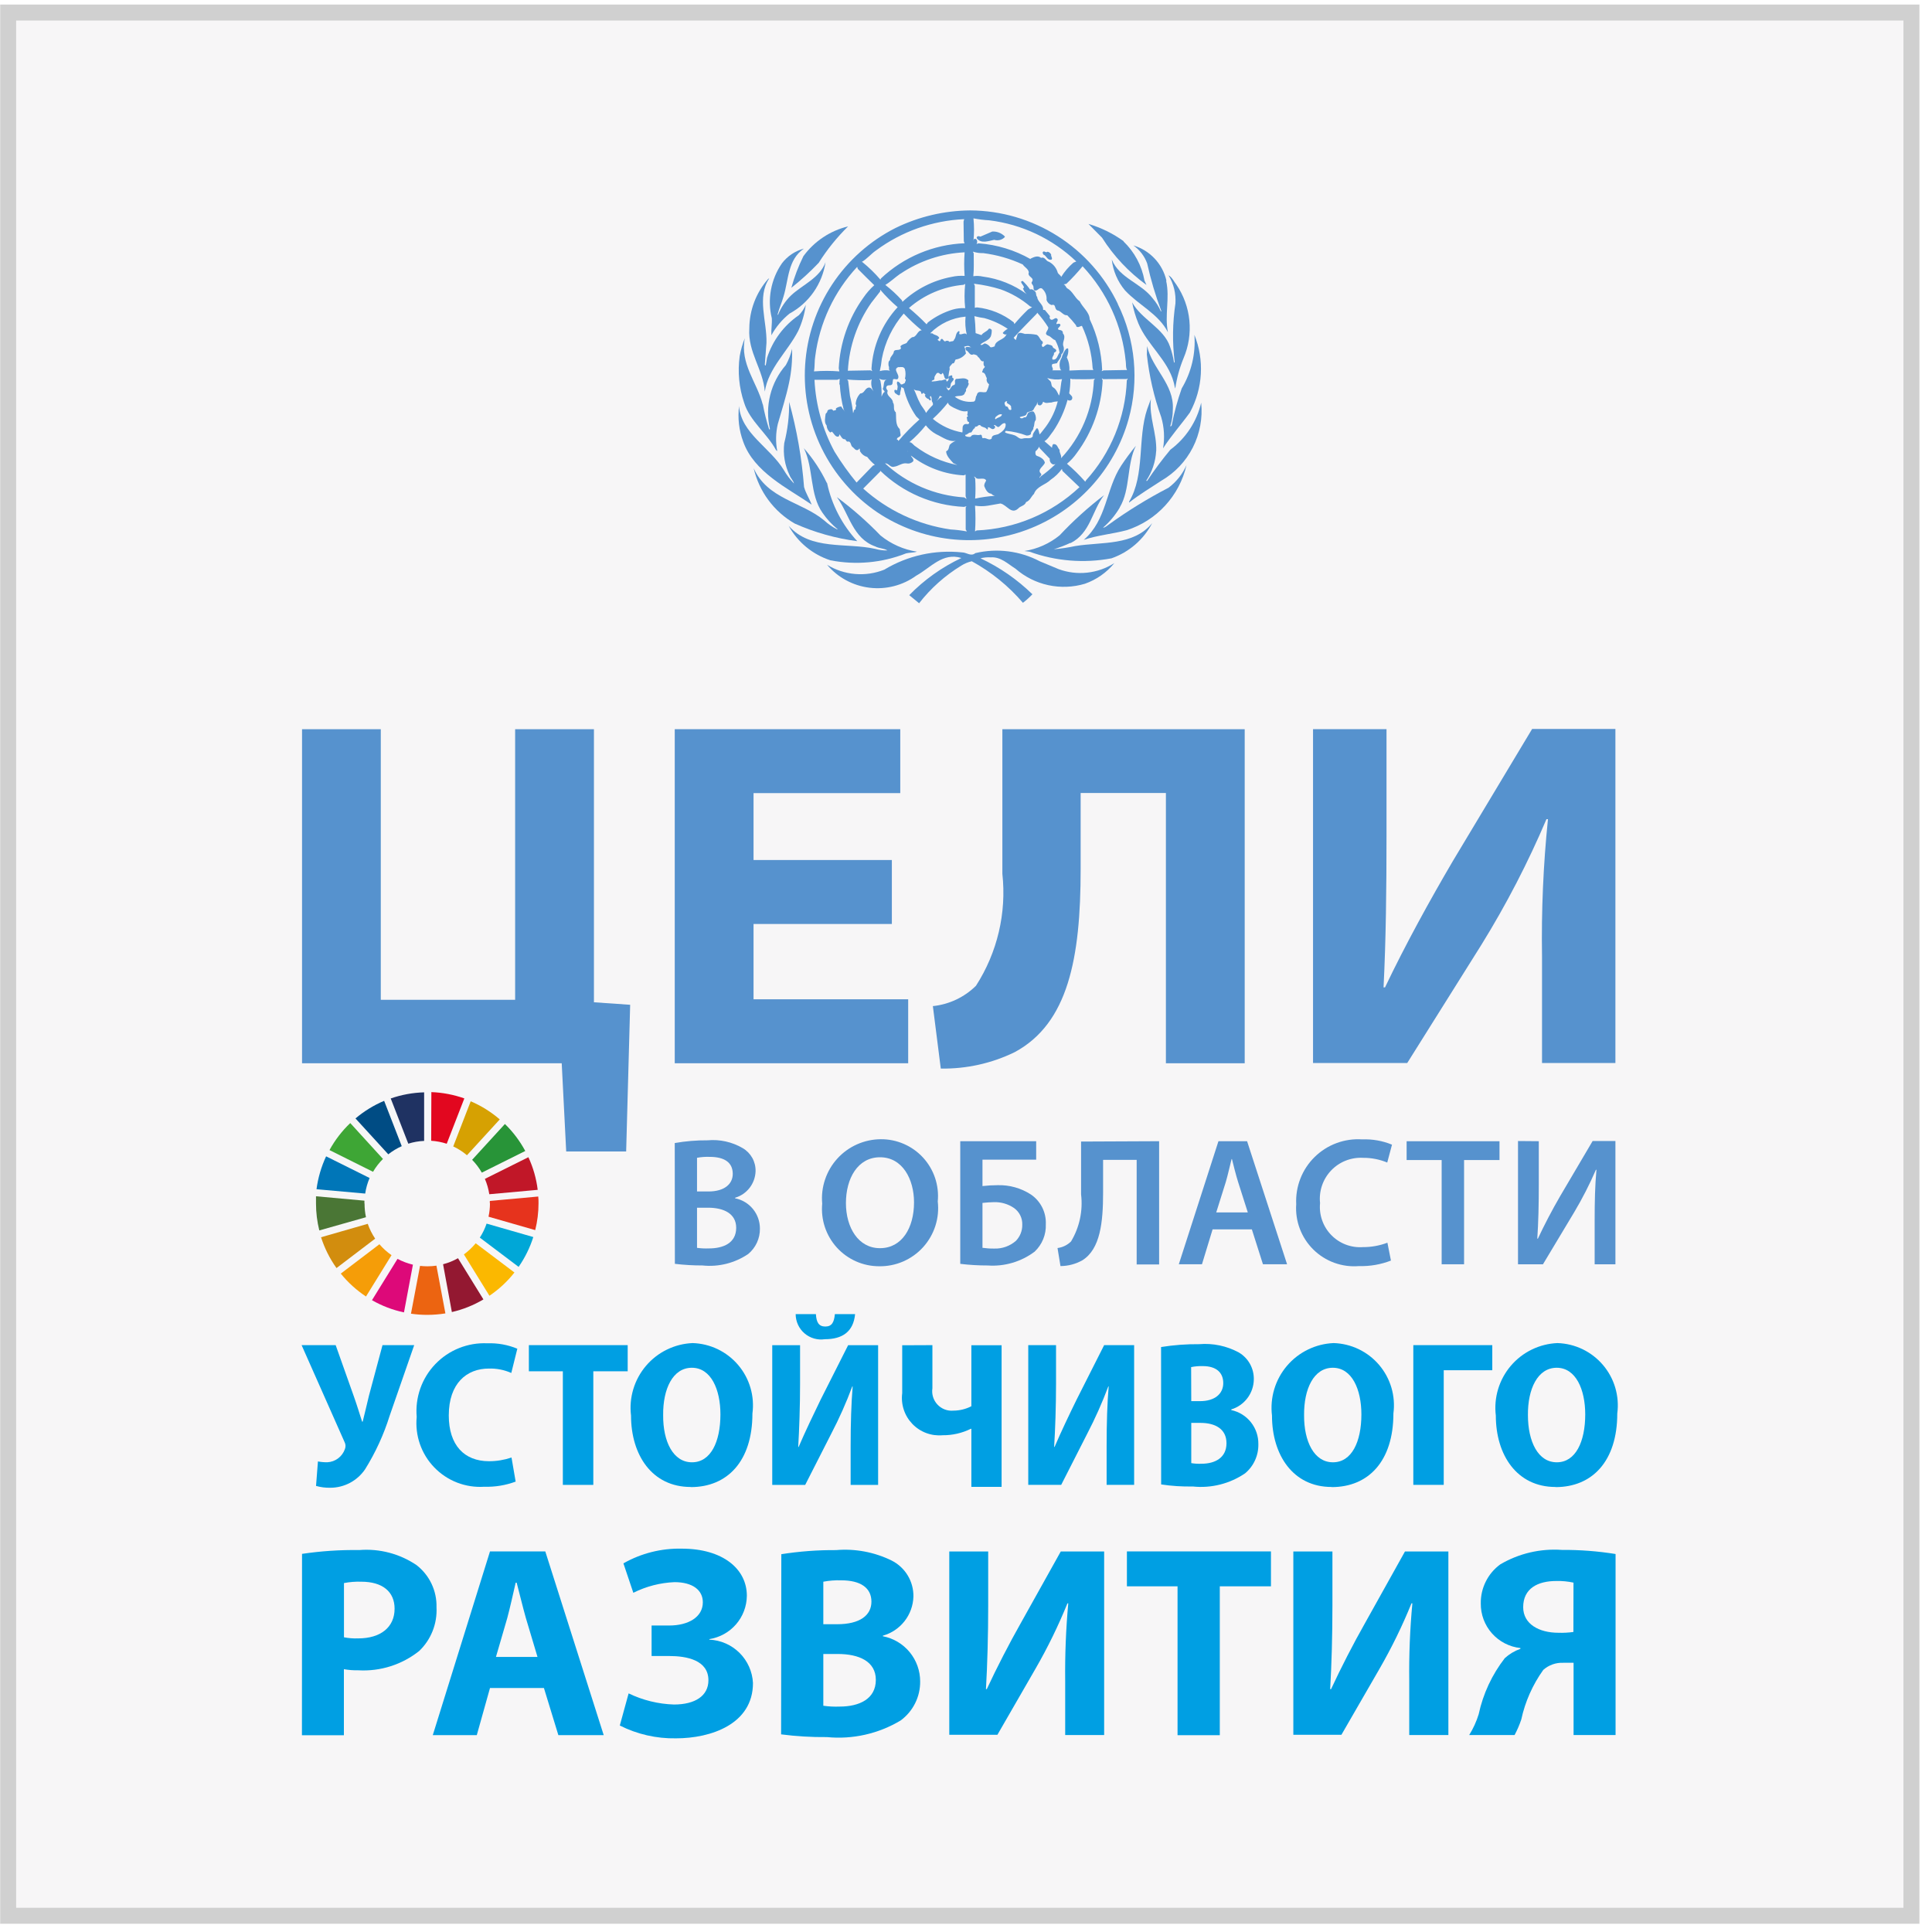 <svg width="121" height="121" viewBox="0 0 121 121" fill="none" xmlns="http://www.w3.org/2000/svg">
<path d="M0.511 119.983V0.785H119.712V119.983H0.511Z" fill="#F7F6F7" stroke="#D0D0D0"/>
<path d="M70.004 19.036C71.109 21.277 71.351 23.846 70.682 26.254C70.241 27.831 69.433 29.281 68.324 30.486C67.215 31.69 65.837 32.615 64.302 33.184C62.766 33.753 61.118 33.95 59.492 33.76C57.865 33.569 56.308 32.996 54.946 32.087C53.454 31.076 52.253 29.692 51.46 28.074C50.667 26.455 50.311 24.658 50.425 22.86C50.54 21.061 51.122 19.324 52.114 17.819C53.106 16.314 54.474 15.095 56.081 14.281C57.541 13.567 59.143 13.19 60.768 13.178C62.704 13.189 64.598 13.745 66.234 14.782C67.869 15.819 69.179 17.295 70.015 19.042L70.004 19.036ZM60.967 13.674C61.015 14.145 61.015 14.62 60.967 15.091C60.97 15.046 60.986 15.003 61.013 14.967C61.085 14.926 61.148 14.989 61.179 15.039C61.209 15.088 61.215 15.235 61.151 15.276C61.215 15.276 61.248 15.24 61.303 15.24C62.443 15.325 63.549 15.662 64.542 16.227V16.199C64.741 16.103 64.997 15.976 65.204 16.15C65.449 16.059 65.496 16.359 65.697 16.395C65.832 16.466 65.951 16.564 66.046 16.683C66.141 16.803 66.21 16.94 66.249 17.087C66.296 17.181 66.439 17.247 66.461 17.346C66.669 17.009 66.929 16.705 67.23 16.448L67.407 16.376C65.915 14.953 64.005 14.049 61.959 13.798C61.623 13.78 61.289 13.738 60.958 13.674H60.967ZM60.385 13.726C58.393 13.815 56.473 14.495 54.871 15.681C54.557 15.896 54.281 16.233 53.961 16.412H54.008C54.419 16.744 54.798 17.113 55.141 17.515L55.172 17.44C56.595 16.098 58.455 15.315 60.41 15.235L60.363 15.111L60.346 13.878L60.385 13.726ZM62.144 14.501L61.402 14.821C61.344 14.793 61.226 14.763 61.184 14.846C61.154 14.871 61.184 14.906 61.184 14.934C61.46 15.281 61.926 15.086 62.265 15.02C62.381 15.056 62.506 15.059 62.624 15.028C62.742 14.998 62.849 14.934 62.932 14.846V14.81C62.829 14.703 62.704 14.62 62.565 14.567C62.427 14.514 62.278 14.491 62.13 14.501H62.144ZM60.934 15.769L60.983 15.869C60.983 16.346 61.005 16.85 60.958 17.299C61.156 17.27 61.357 17.277 61.551 17.322C62.548 17.452 63.496 17.831 64.308 18.424C64.193 18.328 64.11 18.199 64.068 18.055C64.075 18.045 64.085 18.038 64.097 18.034C64.108 18.03 64.12 18.03 64.132 18.033C64.132 17.873 63.974 17.793 63.95 17.65C63.96 17.631 63.977 17.616 63.997 17.608C64.017 17.599 64.039 17.597 64.06 17.603C64.228 17.763 64.38 17.941 64.512 18.132C64.625 18.085 64.719 18.157 64.788 18.218C64.936 18.306 64.846 18.493 64.959 18.598C64.978 18.901 65.35 19.069 65.328 19.373C65.328 19.447 65.422 19.389 65.449 19.425L65.758 19.803C65.748 19.82 65.741 19.84 65.738 19.86C65.735 19.88 65.736 19.901 65.741 19.92C65.747 19.94 65.755 19.959 65.768 19.975C65.78 19.991 65.796 20.005 65.813 20.015C65.948 20.078 66.028 19.902 66.163 19.927C66.365 20.04 66.136 20.175 66.163 20.296C66.241 20.296 66.34 20.236 66.4 20.313C66.461 20.39 66.312 20.497 66.263 20.569C66.263 20.682 66.354 20.657 66.442 20.682C66.53 20.707 66.588 20.79 66.56 20.867C66.817 21.143 66.483 21.418 66.605 21.694C66.634 21.781 66.638 21.876 66.614 21.965C66.591 22.054 66.541 22.134 66.472 22.196C66.472 22.422 66.276 22.56 66.196 22.747L65.921 22.797C65.78 22.937 66.039 23.108 65.899 23.194H66.472L66.412 23.133C66.368 23.013 66.352 22.885 66.366 22.758C66.38 22.632 66.423 22.51 66.491 22.402C66.546 22.203 66.64 22.015 66.767 21.851C66.803 21.851 66.869 21.774 66.902 21.851C66.922 22.032 66.892 22.215 66.814 22.38C66.941 22.637 66.997 22.922 66.974 23.207C67.481 23.177 67.98 23.166 68.479 23.172L68.432 23.072C68.379 22.151 68.151 21.249 67.762 20.412C67.655 20.412 67.58 20.506 67.456 20.475C67.436 20.468 67.419 20.453 67.407 20.435C67.396 20.417 67.391 20.395 67.393 20.373C67.222 20.153 67.038 19.943 66.842 19.745C66.582 19.77 66.461 19.469 66.224 19.439C66.014 19.351 66.158 19.012 65.857 19.105C65.784 19.081 65.717 19.039 65.662 18.984C65.608 18.929 65.567 18.862 65.543 18.788C65.558 18.652 65.539 18.514 65.487 18.387C65.436 18.26 65.354 18.148 65.248 18.06C65.066 17.991 64.989 18.237 64.804 18.195C64.702 18.146 64.746 18.014 64.716 17.92C64.686 17.826 64.592 17.787 64.609 17.683C64.851 17.366 64.316 17.368 64.435 17.057C64.402 16.834 64.173 16.745 64.054 16.563C63.269 16.199 62.432 15.96 61.573 15.852C61.364 15.86 61.154 15.83 60.956 15.764L60.934 15.769ZM65.604 15.764C65.496 15.866 65.403 15.67 65.306 15.789C65.299 15.841 65.312 15.894 65.342 15.938C65.557 16.015 65.582 16.329 65.86 16.257C65.94 16.164 65.808 16.067 65.835 15.949C65.815 15.901 65.783 15.859 65.743 15.827C65.702 15.795 65.655 15.773 65.604 15.764ZM56.387 17.142C56.068 17.363 55.775 17.65 55.447 17.845C55.82 18.134 56.167 18.455 56.484 18.805L56.52 18.904C57.377 18.1 58.446 17.557 59.602 17.341C59.868 17.281 60.141 17.261 60.413 17.28C60.377 16.788 60.377 16.294 60.413 15.802C58.977 15.874 57.589 16.337 56.398 17.142H56.387ZM67.804 16.674C67.488 17.063 67.147 17.432 66.784 17.776L66.613 17.812C66.718 17.837 66.748 17.964 66.82 18.044C67.194 18.242 67.294 18.642 67.622 18.871C67.804 19.254 68.231 19.552 68.248 19.993C68.723 20.992 68.988 22.077 69.028 23.183L68.989 23.243C69.034 23.241 69.076 23.224 69.111 23.197L70.588 23.172C70.492 23.026 70.533 22.819 70.505 22.642C70.289 20.41 69.339 18.312 67.804 16.676V16.674ZM53.686 16.712C52.245 18.26 51.327 20.22 51.058 22.317C51.003 22.629 51.039 22.946 50.978 23.26C51.507 23.218 52.038 23.218 52.566 23.26L52.53 23.059C52.61 21.471 53.144 19.94 54.069 18.648C54.265 18.359 54.495 18.095 54.755 17.862C54.422 17.548 54.074 17.184 53.724 16.839L53.686 16.712ZM60.437 17.785L60.352 17.837C59.085 17.947 57.886 18.455 56.928 19.29C57.314 19.61 57.682 19.95 58.031 20.31C58.058 20.274 58.084 20.236 58.108 20.197C58.575 19.832 59.106 19.558 59.674 19.386C59.925 19.314 60.187 19.285 60.448 19.301C60.396 18.797 60.396 18.289 60.448 17.785H60.437ZM61 17.785L61.052 17.898V19.276L61.187 19.251C62.028 19.34 62.827 19.665 63.492 20.189L63.531 20.296C63.799 19.98 64.084 19.677 64.382 19.389L64.639 19.238L64.515 19.188C63.969 18.723 63.343 18.362 62.668 18.121C62.128 17.954 61.574 17.837 61.013 17.771L61 17.785ZM55.125 18.154V18.253L54.573 18.959C53.694 20.213 53.184 21.689 53.101 23.219L54.51 23.194L54.645 23.246C54.587 23.207 54.601 23.147 54.581 23.097C54.663 21.66 55.242 20.295 56.219 19.238C55.83 18.905 55.468 18.543 55.136 18.154H55.125ZM64.959 19.585L64.931 19.646C64.46 20.139 63.941 20.646 63.486 21.151C63.52 21.211 63.568 21.261 63.627 21.297C63.646 21.176 63.712 21.068 63.724 20.939C63.847 20.768 64.035 20.878 64.192 20.914C64.436 20.904 64.68 20.921 64.92 20.966C65.107 21.057 65.121 21.291 65.292 21.385C65.311 21.418 65.316 21.457 65.306 21.494C65.297 21.531 65.273 21.562 65.24 21.581C65.292 21.964 65.477 21.476 65.673 21.581C65.755 21.611 65.855 21.6 65.918 21.689C65.948 21.848 66.144 21.818 66.155 21.964C66.138 22.041 66.056 22.061 66.006 22.102C66.053 22.256 65.844 22.353 65.918 22.518C66.213 22.573 66.224 22.243 66.362 22.077C66.313 21.805 66.22 21.542 66.086 21.3C65.921 21.264 65.811 21.065 65.648 21.024C65.317 20.895 65.697 20.688 65.648 20.495C65.445 20.171 65.214 19.866 64.959 19.582V19.585ZM56.605 19.632C55.902 20.442 55.427 21.423 55.227 22.477C55.203 22.735 55.16 22.991 55.1 23.243C55.308 23.18 55.529 23.171 55.742 23.216C55.624 23.155 55.72 23.006 55.654 22.924C55.638 22.794 55.618 22.634 55.742 22.554C55.726 22.342 55.952 22.237 55.977 22.044C56.001 21.851 56.274 21.972 56.393 21.859C56.47 21.818 56.393 21.746 56.393 21.691C56.495 21.553 56.655 21.556 56.779 21.482C56.864 21.337 56.982 21.213 57.123 21.12C57.429 21.12 57.438 20.699 57.727 20.688C57.327 20.361 56.948 20.008 56.594 19.632H56.605ZM61.027 19.803C61.072 20.155 61.096 20.509 61.102 20.864L61.471 20.988C61.579 20.809 61.813 20.773 61.918 20.602C61.984 20.547 62.061 20.602 62.111 20.666C62.118 20.805 62.097 20.945 62.05 21.076C61.91 21.352 61.581 21.388 61.399 21.586C61.515 21.655 61.581 21.531 61.675 21.506C61.814 21.54 61.936 21.622 62.02 21.738C62.113 21.779 62.199 21.721 62.295 21.691C62.353 21.264 62.888 21.327 63.042 20.925L62.949 20.963C62.905 20.905 62.805 20.93 62.808 20.839C62.894 20.739 62.998 20.656 63.114 20.594C62.665 20.295 62.172 20.069 61.653 19.924C61.445 19.896 61.239 19.856 61.035 19.803H61.027ZM58.279 20.875H58.392C58.516 20.999 58.717 20.974 58.811 21.137C58.855 21.228 58.722 21.217 58.728 21.294C58.753 21.316 58.789 21.322 58.811 21.358C58.907 21.393 58.891 21.3 58.921 21.258C59.05 21.132 59.07 21.382 59.197 21.382C59.217 21.366 59.24 21.354 59.265 21.347C59.29 21.34 59.316 21.338 59.342 21.342C59.368 21.345 59.393 21.354 59.415 21.367C59.437 21.38 59.457 21.397 59.472 21.418C59.555 21.347 59.729 21.418 59.748 21.28C59.908 21.11 59.822 20.85 60.057 20.729C60.139 20.776 60.057 20.853 60.082 20.925C60.244 20.991 60.423 20.79 60.547 20.952C60.46 20.585 60.435 20.206 60.473 19.83C59.639 19.902 58.857 20.269 58.267 20.864L58.279 20.875ZM60.749 21.716C60.666 21.622 60.487 21.68 60.379 21.716C60.484 21.818 60.44 21.992 60.501 22.13C60.423 22.234 60.326 22.323 60.215 22.39C60.103 22.456 59.979 22.5 59.85 22.518C59.784 22.601 59.8 22.78 59.641 22.761C59.588 22.877 59.414 22.943 59.481 23.108C59.432 23.301 59.403 23.499 59.395 23.698C59.089 23.889 59.177 23.447 59.023 23.354L58.971 23.439C58.91 23.456 58.869 23.42 58.827 23.378C58.786 23.337 58.706 23.348 58.665 23.378C58.596 23.491 58.494 23.582 58.524 23.74C58.491 23.831 58.337 23.8 58.356 23.897C58.53 23.888 58.704 23.864 58.874 23.825C58.993 23.855 59.089 23.77 59.208 23.764C59.232 23.773 59.253 23.789 59.266 23.812C59.279 23.834 59.284 23.86 59.279 23.886H59.321C59.36 23.86 59.39 23.822 59.405 23.778C59.42 23.733 59.42 23.685 59.403 23.64C59.403 23.533 59.533 23.533 59.605 23.503C59.668 23.533 59.63 23.599 59.641 23.651C59.869 23.74 59.583 23.908 59.552 24.029C59.522 24.15 59.552 24.349 59.356 24.305C59.348 24.302 59.339 24.299 59.332 24.293C59.325 24.287 59.318 24.28 59.314 24.273C59.309 24.265 59.306 24.256 59.305 24.247C59.304 24.237 59.304 24.228 59.307 24.219H59.279C59.281 24.267 59.294 24.312 59.318 24.353C59.342 24.394 59.376 24.427 59.417 24.451C59.563 24.332 59.569 24.134 59.773 24.106C59.88 23.996 59.726 23.831 59.886 23.729C60.162 23.729 60.437 23.607 60.65 23.822C60.65 23.916 60.603 23.957 60.677 24.035C60.639 24.16 60.577 24.277 60.495 24.379C60.507 24.414 60.508 24.451 60.498 24.486C60.488 24.521 60.468 24.552 60.44 24.575C60.368 24.889 60.007 24.738 59.8 24.851C60.125 25.092 60.529 25.202 60.931 25.159C61.154 25.159 61.058 24.884 61.173 24.754C61.245 24.396 61.57 24.641 61.772 24.542C61.856 24.394 61.915 24.233 61.945 24.065C61.884 24.025 61.837 23.966 61.812 23.897C61.786 23.828 61.784 23.752 61.805 23.682C61.719 23.563 61.727 23.348 61.529 23.326C61.496 23.285 61.529 23.235 61.548 23.205C61.548 23.092 61.656 23.056 61.686 22.968C61.568 22.89 61.601 22.72 61.609 22.626C61.41 22.678 61.388 22.419 61.245 22.35C61.204 22.232 61.08 22.212 60.969 22.19C60.724 22.309 60.694 22.006 60.498 21.934C60.481 21.876 60.437 21.796 60.498 21.749C60.559 21.702 60.713 21.749 60.826 21.749L60.749 21.716ZM56.285 22.984C55.872 23.119 56.354 23.431 56.252 23.687C56.197 23.836 56.04 23.687 55.932 23.759L55.891 24.035C55.83 24.195 55.629 24.076 55.541 24.183C55.453 24.291 55.541 24.393 55.599 24.476C55.458 24.804 55.922 24.906 55.922 25.206C56.062 25.388 55.897 25.656 56.103 25.821C56.148 26.155 56.056 26.607 56.349 26.869L56.398 27.186C56.462 27.406 56.123 27.351 56.181 27.544C56.241 27.517 56.255 27.596 56.266 27.619C56.672 27.139 57.112 26.689 57.584 26.273L57.383 26.078C57.011 25.545 56.745 24.948 56.597 24.316L56.445 24.239C56.445 24.404 56.363 24.531 56.374 24.699L56.324 24.76C56.214 24.76 56.148 24.666 56.048 24.611C56.032 24.553 55.971 24.462 56.048 24.415C56.093 24.412 56.138 24.424 56.175 24.451C56.216 24.393 56.194 24.313 56.222 24.239C56.222 24.117 56.128 24.004 56.205 23.897C56.305 23.897 56.376 24.004 56.418 24.07C56.514 24.101 56.591 24.021 56.674 23.982C56.674 23.897 56.795 23.778 56.674 23.726C56.726 23.528 56.726 23.32 56.674 23.122C56.619 22.951 56.429 22.984 56.288 22.998L56.285 22.984ZM65.901 23.172C65.86 23.194 65.802 23.172 65.753 23.172C65.802 23.162 65.852 23.162 65.901 23.172ZM65.584 23.676L65.742 23.833C65.901 23.944 65.791 24.172 65.965 24.266C66.138 24.36 66.24 24.6 66.32 24.773C66.347 24.728 66.363 24.677 66.367 24.625C66.439 24.349 66.428 24.024 66.516 23.745C66.204 23.792 65.886 23.769 65.584 23.676ZM69.094 23.745L69.006 23.687L69.058 23.825C68.983 25.474 68.415 27.062 67.429 28.385C67.258 28.631 67.055 28.853 66.825 29.044C67.233 29.391 67.616 29.767 67.969 30.169L68.01 30.091C69.575 28.369 70.482 26.15 70.572 23.825L70.635 23.701L70.558 23.737L69.094 23.745ZM67.034 23.712C67.038 24.021 67.014 24.331 66.963 24.636L67.131 24.82C67.154 24.858 67.162 24.902 67.156 24.945C67.15 24.989 67.128 25.028 67.095 25.057C67.059 25.079 67.017 25.089 66.975 25.086C66.933 25.083 66.893 25.067 66.861 25.041C66.67 25.738 66.368 26.401 65.965 27.001C65.791 27.216 65.631 27.517 65.413 27.63L65.882 28.038C65.907 28.013 65.882 27.971 65.899 27.936C65.915 27.9 65.926 27.803 66.006 27.814C66.227 27.814 66.235 28.049 66.362 28.173C66.337 28.369 66.508 28.523 66.45 28.702C67.703 27.372 68.434 25.634 68.51 23.808L68.578 23.726C68.121 23.773 67.633 23.742 67.153 23.745L67.034 23.712ZM55.059 23.712L55.138 23.836C55.202 24.168 55.226 24.505 55.21 24.842C55.263 24.746 55.282 24.611 55.4 24.55C55.417 24.459 55.282 24.432 55.293 24.341C55.389 24.148 55.293 23.842 55.549 23.759C55.469 23.788 55.383 23.799 55.299 23.791C55.214 23.783 55.132 23.756 55.059 23.712ZM52.577 23.731L52.44 23.787H51.011C51.087 25.363 51.516 26.903 52.269 28.291C52.683 28.965 53.144 29.61 53.647 30.221L54.67 29.163L54.791 29.113C54.614 28.966 54.455 28.801 54.314 28.619C54.132 28.571 53.977 28.453 53.881 28.291C53.832 28.233 53.881 28.134 53.821 28.09L53.76 28.167C53.581 28.255 53.512 28.071 53.391 27.994C53.269 27.916 53.308 27.602 53.09 27.66C53.01 27.66 52.983 27.561 52.933 27.511C52.732 27.533 52.679 27.31 52.572 27.202C52.552 27.249 52.572 27.31 52.511 27.343C52.304 27.387 52.236 27.136 52.095 27.031C52.059 27.051 52.034 27.089 51.985 27.081C51.922 27.027 51.87 26.961 51.834 26.887C51.797 26.812 51.776 26.731 51.772 26.648C51.604 26.458 51.681 26.157 51.709 25.923C51.742 25.862 51.83 25.827 51.814 25.749C51.861 25.642 51.974 25.631 52.089 25.628C52.132 25.651 52.167 25.684 52.194 25.725C52.258 25.683 52.409 25.725 52.351 25.581C52.448 25.51 52.562 25.467 52.682 25.457C52.75 25.571 52.83 25.678 52.919 25.777L52.842 25.664C52.71 25.152 52.628 24.628 52.597 24.101C52.597 24.073 52.53 24.054 52.575 24.026V24.04C52.572 23.943 52.578 23.846 52.591 23.751L52.577 23.731ZM54.601 23.751L54.488 23.806C54.011 23.822 53.535 23.81 53.06 23.77L53.12 23.855L53.233 24.798C53.323 25.152 53.389 25.511 53.429 25.873C53.484 25.796 53.449 25.642 53.589 25.628C53.531 25.515 53.694 25.416 53.589 25.319C53.6 25.065 53.704 24.824 53.881 24.641C54.157 24.641 54.157 24.288 54.433 24.272C54.568 24.272 54.648 24.445 54.708 24.506C54.64 24.394 54.594 24.27 54.576 24.14C54.557 24.01 54.564 23.877 54.598 23.751H54.601ZM57.236 24.385C57.38 24.66 57.454 24.955 57.603 25.212C57.7 25.446 57.904 25.631 57.997 25.862C58.123 25.682 58.267 25.514 58.425 25.361C58.432 25.326 58.432 25.29 58.424 25.255C58.416 25.22 58.4 25.187 58.378 25.159C58.334 25.052 58.378 24.898 58.292 24.804C58.163 24.851 58.337 24.986 58.292 25.063C58.281 25.069 58.267 25.073 58.254 25.073C58.241 25.073 58.228 25.07 58.216 25.064C58.204 25.057 58.194 25.048 58.187 25.037C58.179 25.026 58.175 25.013 58.174 25C58.115 24.986 58.061 24.957 58.017 24.917C57.972 24.876 57.939 24.825 57.92 24.768C58.019 24.707 57.901 24.683 57.873 24.63C57.846 24.578 57.818 24.608 57.777 24.658C57.752 24.665 57.725 24.665 57.7 24.658C57.7 24.365 57.369 24.536 57.248 24.382L57.236 24.385ZM58.858 24.787C58.819 24.915 58.746 25.03 58.648 25.121C58.772 25.033 58.86 24.873 59.02 24.864L58.858 24.787ZM62.916 25.209C62.911 25.298 62.941 25.386 62.998 25.454C63.194 25.424 63.109 25.703 63.296 25.675C63.395 25.647 63.296 25.556 63.332 25.49C63.296 25.336 63.153 25.322 63.056 25.228C63.056 25.198 63.056 25.173 63.084 25.146C63.01 25.104 62.974 25.146 62.927 25.209H62.916ZM65.83 25.209C65.684 25.209 65.504 25.284 65.375 25.181C65.325 25.14 65.298 25.201 65.303 25.242C65.251 25.319 65.198 25.416 65.08 25.383C64.961 25.35 64.989 25.242 64.959 25.173C64.956 25.227 64.947 25.279 64.931 25.33C64.844 25.436 64.771 25.552 64.713 25.675C64.603 25.794 64.438 25.752 64.316 25.849C64.294 26.094 64.024 26.044 63.87 26.124C63.87 26.155 63.894 26.16 63.914 26.185C63.951 26.2 63.992 26.204 64.031 26.195C64.07 26.186 64.105 26.165 64.132 26.135C64.347 26.191 64.3 25.92 64.424 25.827C64.531 25.81 64.633 25.719 64.746 25.791C64.852 25.941 64.897 26.127 64.87 26.309C64.746 26.43 64.807 26.632 64.722 26.778C64.743 26.946 64.537 27.02 64.567 27.191C64.49 27.255 64.391 27.286 64.291 27.277C63.879 27.123 63.448 27.025 63.009 26.985C62.989 26.991 62.972 27.004 62.961 27.023C62.949 27.041 62.945 27.063 62.949 27.084C63.131 27.183 63.357 27.186 63.555 27.268C63.754 27.351 63.845 27.53 64.065 27.464C64.286 27.398 64.556 27.525 64.68 27.332C64.661 27.139 64.826 27.001 64.906 26.838L64.97 26.822C65.072 26.929 65.066 27.098 65.113 27.208C65.256 27.053 65.369 26.883 65.499 26.725C65.848 26.249 66.102 25.71 66.246 25.137C66.108 25.143 65.972 25.168 65.841 25.212L65.83 25.209ZM59.373 25.212C59.086 25.579 58.768 25.92 58.422 26.232C58.953 26.674 59.591 26.968 60.272 27.084C60.305 26.946 60.252 26.769 60.324 26.654C60.396 26.538 60.512 26.546 60.616 26.565C60.631 26.564 60.645 26.558 60.657 26.549C60.669 26.541 60.679 26.529 60.685 26.515C60.692 26.502 60.694 26.487 60.694 26.472C60.693 26.457 60.688 26.443 60.68 26.43C60.528 26.4 60.597 26.237 60.542 26.155C60.542 26.102 60.636 26.111 60.616 26.044C60.512 25.962 60.669 25.871 60.578 25.782C60.617 25.758 60.644 25.703 60.691 25.703C60.371 25.871 60.021 25.664 59.731 25.537C59.599 25.46 59.403 25.383 59.373 25.22V25.212ZM62.356 26.116C62.34 26.157 62.284 26.229 62.356 26.257C62.48 26.127 62.739 26.133 62.75 25.948C62.571 25.92 62.475 26.02 62.356 26.116ZM62.938 26.499C62.778 26.499 62.695 26.626 62.577 26.723C62.458 26.819 62.359 26.568 62.243 26.626C62.243 26.651 62.271 26.662 62.295 26.673C62.312 26.694 62.321 26.72 62.321 26.747C62.321 26.774 62.312 26.8 62.295 26.822C62.119 26.979 62.039 26.742 61.871 26.758V26.822C61.871 26.855 61.871 26.913 61.813 26.891C61.708 26.723 61.499 26.786 61.397 26.634C61.328 26.599 61.267 26.634 61.22 26.687C61.173 26.739 61.019 26.687 61.06 26.811C60.934 26.855 60.917 26.993 60.826 27.087C60.669 27.059 60.597 27.238 60.446 27.235C60.462 27.263 60.446 27.315 60.492 27.324C60.587 27.363 60.69 27.374 60.79 27.357C60.944 27.111 61.201 27.315 61.416 27.224C61.548 27.249 61.457 27.392 61.554 27.445C61.766 27.379 61.926 27.624 62.105 27.47C62.105 27.227 62.367 27.249 62.516 27.194C62.748 27.053 63.009 26.869 62.985 26.563L62.938 26.499ZM57.975 26.645C57.67 27.027 57.329 27.378 56.955 27.693C57.112 27.693 57.201 27.878 57.336 27.955C58.11 28.538 59.006 28.938 59.958 29.124L59.712 29.011C59.525 28.801 59.263 28.556 59.255 28.264C59.439 28.2 59.42 27.988 59.481 27.858C59.629 27.704 59.822 27.599 60.032 27.558C59.514 27.773 59.062 27.39 58.629 27.191C58.379 27.054 58.16 26.866 57.986 26.64L57.975 26.645ZM65.118 28.071L65.083 27.974C65.028 28.088 64.949 28.188 64.851 28.267C64.851 28.349 64.823 28.473 64.923 28.542C65.129 28.611 65.397 28.743 65.441 28.983C65.358 29.209 64.928 29.416 65.196 29.662C65.284 29.785 65.072 29.832 65.108 29.937L65.179 29.841C65.505 29.611 65.811 29.354 66.094 29.074H66.127C66.067 29.055 65.992 29.116 65.921 29.074C65.859 29.043 65.809 28.992 65.778 28.93C65.747 28.868 65.736 28.798 65.747 28.73L65.118 28.071ZM56.848 28.267L56.828 28.233L56.848 28.291V28.267ZM57.016 28.487C56.984 28.473 56.956 28.451 56.934 28.424C56.913 28.397 56.898 28.364 56.892 28.33L57.016 28.487ZM57.049 28.528C57.082 28.652 57.245 28.73 57.198 28.884C57.147 28.941 57.083 28.983 57.011 29.008C56.939 29.032 56.862 29.037 56.787 29.022C56.495 28.978 56.277 29.195 56.001 29.229C55.751 29.306 55.662 28.997 55.431 29.022C56.791 30.281 58.543 31.034 60.393 31.153L60.536 31.249L60.476 31.076V29.722L60.355 29.772C59.151 29.702 57.997 29.269 57.046 28.528H57.049ZM66.538 29.491L66.508 29.366C66.315 29.632 66.077 29.862 65.805 30.045C65.471 30.378 64.928 30.45 64.757 30.932C64.578 31.098 64.517 31.351 64.264 31.445C64.173 31.691 63.914 31.677 63.759 31.856C63.329 32.242 63.054 31.611 62.657 31.533L61.868 31.671C61.602 31.714 61.332 31.714 61.066 31.671C61.102 32.208 61.102 32.747 61.066 33.284L61.165 33.221C63.569 33.123 65.857 32.16 67.608 30.511L66.538 29.491ZM55.136 29.474L55.122 29.535L54.063 30.599C55.594 31.976 57.498 32.867 59.536 33.16C59.878 33.18 60.219 33.221 60.556 33.284L60.481 33.16V31.782L60.531 31.704L60.374 31.746C58.412 31.653 56.55 30.851 55.136 29.488V29.474ZM61.002 29.846L61.074 29.962C61.103 30.383 61.103 30.806 61.074 31.227C61.481 31.138 61.894 31.08 62.309 31.054C62.222 31.034 62.143 30.988 62.083 30.921C61.84 30.905 61.727 30.646 61.65 30.464C61.614 30.326 61.708 30.21 61.763 30.094C61.661 29.882 61.342 30.039 61.16 29.962C61.107 29.918 61.071 29.857 61.002 29.846Z" fill="#5692CE"/>
<path d="M70.363 15.119C71.049 15.777 71.509 16.635 71.678 17.57L71.802 17.846C70.696 17.044 69.752 16.041 69.021 14.887L68.169 14.025C68.96 14.258 69.706 14.624 70.374 15.108" fill="#5692CE"/>
<path d="M51.277 16.458C50.743 17.02 50.17 17.543 49.562 18.024C49.75 17.34 50.003 16.677 50.318 16.042C51.001 15.11 51.993 14.45 53.116 14.178C52.417 14.864 51.8 15.629 51.277 16.458Z" fill="#5692CE"/>
<path d="M73.036 17.591C73.276 18.672 72.929 19.723 73.147 20.811C72.562 19.656 71.313 19.11 70.456 18.184C69.997 17.636 69.71 16.965 69.629 16.254C70.12 17.442 71.446 17.704 72.204 18.7C72.412 18.943 72.582 19.216 72.708 19.51L72.733 19.483C72.368 18.509 72.071 17.512 71.846 16.497C71.681 16.042 71.379 15.649 70.983 15.372C71.492 15.523 71.952 15.807 72.316 16.195C72.68 16.582 72.934 17.059 73.053 17.578" fill="#5692CE"/>
<path d="M50.343 15.574C49.325 16.271 49.394 17.526 49.072 18.568C48.967 18.951 48.796 19.307 48.699 19.701L48.727 19.72C48.913 19.257 49.195 18.838 49.554 18.491C50.276 17.824 51.346 17.407 51.702 16.423C51.6 17.097 51.343 17.738 50.952 18.297C50.561 18.855 50.045 19.315 49.447 19.64C48.983 20.014 48.597 20.475 48.311 20.997C48.289 20.652 48.36 20.302 48.338 19.933C48.194 19.345 48.177 18.734 48.287 18.14C48.398 17.545 48.633 16.98 48.978 16.484C49.318 16.04 49.795 15.721 50.334 15.574" fill="#5692CE"/>
<path d="M73.677 17.829C74.132 18.498 74.412 19.27 74.49 20.075C74.568 20.881 74.442 21.692 74.124 22.436C73.874 23.045 73.7 23.682 73.605 24.333C73.558 24.22 73.547 24.057 73.506 23.939C73.148 22.56 71.838 21.57 71.3 20.266C71.123 19.838 70.991 19.393 70.906 18.937C71.48 19.999 72.897 20.553 73.28 21.719C73.395 22.04 73.478 22.372 73.528 22.709C73.538 22.708 73.547 22.705 73.555 22.698C73.562 22.692 73.568 22.683 73.569 22.673C73.418 21.455 73.434 20.223 73.616 19.009C73.658 18.389 73.507 17.77 73.183 17.239C73.415 17.374 73.517 17.628 73.677 17.829Z" fill="#5692CE"/>
<path d="M48.172 17.443C47.389 18.629 48.04 20.123 48.004 21.474L47.899 22.852C47.916 22.852 47.916 22.905 47.952 22.888C47.996 22.734 48.007 22.571 48.04 22.411C48.391 21.323 49.093 20.383 50.036 19.737C50.216 19.55 50.362 19.332 50.466 19.095C50.391 19.657 50.232 20.206 49.994 20.721C49.338 22.003 48.12 23.059 47.899 24.526C47.792 23.12 46.832 22.067 46.929 20.572C46.935 19.429 47.354 18.327 48.109 17.468C48.131 17.468 48.147 17.435 48.172 17.44" fill="#5692CE"/>
<path d="M74.532 25.822C73.98 26.585 73.338 27.302 72.842 28.079C72.953 27.427 72.913 26.757 72.726 26.122C72.273 24.856 71.971 23.541 71.827 22.204L71.844 21.675C72.155 23.089 73.545 24.054 73.454 25.64C73.455 25.995 73.402 26.348 73.297 26.687L73.321 26.712L73.382 26.64C73.532 25.854 73.743 25.079 74.011 24.325C74.616 23.316 74.893 22.145 74.805 20.972C75.117 21.751 75.255 22.589 75.207 23.427C75.159 24.266 74.928 25.083 74.529 25.822" fill="#5692CE"/>
<path d="M47.778 25.33C47.877 25.859 48.009 26.382 48.172 26.896C48.192 26.896 48.208 26.896 48.222 26.871C48.058 26.172 48.063 25.445 48.236 24.748C48.409 24.052 48.746 23.406 49.217 22.865C49.395 22.545 49.526 22.202 49.606 21.845C49.631 22.56 49.568 23.276 49.418 23.976C49.234 24.858 48.958 25.694 48.715 26.551C48.583 27.109 48.571 27.689 48.679 28.252L48.602 28.189C48.051 27.158 46.948 26.353 46.604 25.222C46.285 24.283 46.191 23.282 46.328 22.3C46.395 21.918 46.502 21.543 46.648 21.183C46.333 22.785 47.411 23.94 47.767 25.319" fill="#5692CE"/>
<path d="M72.409 28.25C72.372 28.917 72.156 29.561 71.783 30.114H71.846C72.295 29.438 72.78 28.788 73.299 28.165C74.27 27.444 74.954 26.401 75.229 25.223C75.327 26.188 75.146 27.161 74.706 28.026C74.266 28.89 73.586 29.609 72.748 30.098C72.067 30.547 71.369 30.96 70.716 31.476V31.415C71.722 29.739 71.229 27.445 71.852 25.609L72.081 24.992C71.954 26.139 72.453 27.106 72.414 28.256" fill="#5692CE"/>
<path d="M50.364 30.522C50.472 30.9 50.695 31.239 50.836 31.605C49.309 30.561 47.224 29.571 46.546 27.66C46.282 26.949 46.194 26.185 46.287 25.433C46.411 27.134 48.239 28.032 49.088 29.436C49.267 29.742 49.481 30.026 49.728 30.282C49.686 30.103 49.518 29.951 49.452 29.767C49.151 29.142 49.034 28.445 49.116 27.757C49.331 26.912 49.435 26.043 49.424 25.171C49.907 26.92 50.22 28.712 50.359 30.522" fill="#5692CE"/>
<path d="M70.129 31.79C69.851 32.264 69.497 32.688 69.082 33.047C69.214 33.047 69.332 32.923 69.451 32.846C70.636 31.988 71.884 31.22 73.184 30.547C73.673 30.179 74.061 29.692 74.309 29.133C74.091 30.078 73.631 30.951 72.974 31.665C72.317 32.38 71.486 32.911 70.562 33.207C69.68 33.442 68.731 33.519 67.874 33.811C69.327 32.565 69.252 30.635 70.217 29.166C70.503 28.734 70.811 28.318 71.141 27.919C70.551 29.105 70.807 30.638 70.129 31.779" fill="#5692CE"/>
<path d="M51.798 30.248C52.089 31.611 52.742 32.87 53.689 33.893C52.337 33.718 51.019 33.347 49.774 32.79C49.13 32.42 48.569 31.921 48.127 31.324C47.684 30.727 47.369 30.046 47.202 29.322C48.054 31.252 50.191 31.412 51.613 32.589C51.861 32.817 52.139 33.009 52.44 33.16L52.457 33.143C52.097 32.849 51.78 32.506 51.517 32.123C50.69 30.957 50.965 29.322 50.345 28.07C50.92 28.723 51.403 29.453 51.779 30.237" fill="#5692CE"/>
<path d="M67.032 34.003C66.697 34.16 66.352 34.292 65.998 34.4C66.45 34.361 66.898 34.294 67.341 34.199C69.031 33.923 70.974 34.199 72.162 32.762C71.623 33.795 70.71 34.584 69.61 34.968C67.892 35.291 66.119 35.147 64.476 34.552L64.159 34.51C64.969 34.384 65.73 34.044 66.365 33.526C67.222 32.611 68.153 31.77 69.149 31.009C68.385 31.99 68.303 33.388 67.043 34.017" fill="#5692CE"/>
<path d="M55.147 33.538C55.804 34.072 56.591 34.421 57.427 34.55C57.226 34.622 56.964 34.602 56.749 34.657C55.241 35.253 53.595 35.403 52.004 35.09C50.892 34.728 49.959 33.958 49.394 32.934C50.772 34.489 52.991 33.971 54.814 34.376C55.062 34.447 55.319 34.48 55.577 34.473C55.365 34.335 55.059 34.352 54.825 34.225C53.397 33.723 53.187 32.179 52.412 31.134C53.388 31.86 54.303 32.664 55.147 33.538Z" fill="#5692CE"/>
<path d="M66.299 35.644C66.872 35.855 67.485 35.93 68.092 35.864C68.698 35.798 69.281 35.593 69.795 35.264C69.31 35.858 68.671 36.306 67.948 36.56C67.203 36.782 66.413 36.813 65.653 36.648C64.892 36.483 64.186 36.128 63.6 35.617C63.112 35.311 62.679 34.864 62.048 34.906C61.832 34.893 61.615 34.913 61.406 34.966C62.608 35.53 63.708 36.292 64.659 37.219C64.476 37.412 64.278 37.591 64.066 37.753C63.164 36.7 62.078 35.818 60.863 35.151C60.628 35.204 60.404 35.297 60.201 35.427C59.187 36.046 58.293 36.843 57.563 37.781L56.945 37.274C57.886 36.309 58.992 35.521 60.212 34.947C59.04 34.578 58.282 35.559 57.389 36.05C56.544 36.664 55.497 36.935 54.46 36.809C53.423 36.684 52.472 36.17 51.798 35.371C52.33 35.698 52.931 35.895 53.554 35.948C54.176 36.002 54.802 35.909 55.382 35.678C56.846 34.795 58.559 34.416 60.259 34.597C60.535 34.597 60.81 34.873 61.086 34.641C62.447 34.32 63.878 34.501 65.117 35.151L66.299 35.644Z" fill="#5692CE"/>
<path d="M23.362 73.389C23.535 73.095 23.744 72.825 23.985 72.584L21.937 70.337C21.418 70.83 20.979 71.401 20.636 72.029L23.362 73.389Z" fill="#3EA635"/>
<path d="M28.386 71.8C28.696 71.945 28.985 72.13 29.246 72.352L31.3 70.108C30.755 69.638 30.141 69.255 29.48 68.972L28.386 71.8Z" fill="#D6A102"/>
<path d="M33.092 72.476L30.368 73.832C30.501 74.14 30.593 74.463 30.644 74.794L33.676 74.519C33.59 73.814 33.395 73.128 33.097 72.484" fill="#C11728"/>
<path d="M30.176 73.441L32.897 72.085C32.56 71.46 32.131 70.89 31.623 70.395L29.569 72.639C29.805 72.879 30.009 73.149 30.176 73.441Z" fill="#289438"/>
<path d="M22.824 75.374C22.824 75.316 22.824 75.255 22.824 75.197L19.791 74.922C19.791 75.07 19.791 75.222 19.791 75.371C19.791 75.941 19.86 76.508 19.998 77.061L22.92 76.234C22.861 75.954 22.832 75.668 22.832 75.382" fill="#4A7635"/>
<path d="M29.793 77.866C29.577 78.129 29.328 78.363 29.054 78.563L30.653 81.152C31.247 80.751 31.776 80.26 32.219 79.696L29.793 77.866Z" fill="#FBB800"/>
<path d="M30.686 75.373C30.686 75.652 30.655 75.929 30.595 76.201L33.52 77.041C33.658 76.492 33.727 75.928 33.727 75.362C33.727 75.225 33.727 75.087 33.71 74.938L30.677 75.213V75.351" fill="#E6331D"/>
<path d="M23.763 77.926L21.343 79.765C21.793 80.321 22.326 80.805 22.922 81.199L24.521 78.61C24.24 78.416 23.986 78.186 23.763 77.926Z" fill="#F59D08"/>
<path d="M22.872 74.753C22.921 74.417 23.014 74.089 23.148 73.777L20.424 72.421C20.12 73.073 19.918 73.767 19.823 74.48L22.872 74.753Z" fill="#0076B8"/>
<path d="M30.28 81.387L28.684 78.801C28.39 78.968 28.076 79.094 27.749 79.179L28.3 82.173C28.992 82.014 29.655 81.749 30.266 81.387" fill="#931831"/>
<path d="M30.475 76.634C30.371 76.943 30.229 77.237 30.051 77.511L32.48 79.344C32.879 78.771 33.189 78.141 33.4 77.475L30.475 76.634Z" fill="#00A7D7"/>
<path d="M27.333 79.267C27.144 79.295 26.953 79.309 26.762 79.308C26.61 79.308 26.458 79.298 26.307 79.281L25.739 82.275C26.078 82.325 26.42 82.35 26.762 82.349C27.142 82.348 27.52 82.318 27.895 82.258L27.333 79.267Z" fill="#EC6411"/>
<path d="M27.005 71.445C27.336 71.466 27.663 71.529 27.978 71.632L29.081 68.793C28.416 68.558 27.72 68.425 27.016 68.398L27.005 71.445Z" fill="#E2071F"/>
<path d="M25.861 79.206C25.525 79.126 25.201 79.003 24.896 78.842L23.297 81.43C23.921 81.788 24.597 82.046 25.301 82.194L25.861 79.206Z" fill="#DD0979"/>
<path d="M25.571 71.628C25.892 71.526 26.226 71.468 26.563 71.454V68.413C25.85 68.432 25.144 68.562 24.471 68.796L25.571 71.628Z" fill="#1F3262"/>
<path d="M23.496 77.576C23.302 77.288 23.146 76.976 23.032 76.647L20.107 77.488C20.328 78.178 20.654 78.829 21.075 79.418L23.496 77.576Z" fill="#D28D0E"/>
<path d="M24.318 72.294C24.576 72.09 24.86 71.918 25.161 71.784L24.058 68.945C23.408 69.22 22.803 69.592 22.264 70.047L24.318 72.294Z" fill="#004C84"/>
<path d="M23.849 45.669V62.618H32.263V45.669H37.198V62.772L39.467 62.929L39.216 72.116H35.461L35.18 66.591H18.917V45.669H23.849Z" fill="#5692CE"/>
<path d="M55.856 57.868H47.194V62.585H56.879V66.591H42.259V45.669H56.383V49.672H47.194V53.862H55.856V57.868Z" fill="#5692CE"/>
<path d="M77.955 45.669V66.591H73.02V49.666H67.68V54.444C67.68 60.002 66.905 64.093 63.544 65.899C62.105 66.599 60.521 66.95 58.921 66.924L58.425 63.012C59.443 62.907 60.395 62.458 61.124 61.739C62.463 59.66 63.047 57.183 62.778 54.725V45.669H77.955Z" fill="#5692CE"/>
<path d="M86.836 45.667V52.405C86.836 55.601 86.803 58.829 86.651 61.84H86.742C88.016 59.171 89.535 56.408 90.993 53.924L95.956 45.654H101.172V66.576H96.576V59.901C96.531 57.03 96.655 54.159 96.948 51.303H96.854C95.7 54.02 94.341 56.646 92.788 59.157L88.134 66.576H82.234V45.667H86.836Z" fill="#5692CE"/>
<path d="M21.023 84.245L22.161 87.454C22.365 88.025 22.522 88.557 22.679 89.037H22.715C22.82 88.645 22.939 88.088 23.107 87.413L23.956 84.245H25.941L24.402 88.673C24.034 89.85 23.517 90.976 22.864 92.022C22.622 92.378 22.297 92.669 21.917 92.871C21.537 93.072 21.113 93.177 20.683 93.177C20.383 93.183 20.082 93.144 19.793 93.062L19.912 91.529C20.105 91.566 20.302 91.583 20.499 91.581C20.744 91.569 20.98 91.484 21.177 91.336C21.373 91.189 21.521 90.986 21.602 90.754C21.63 90.683 21.643 90.606 21.639 90.529C21.634 90.453 21.613 90.378 21.577 90.31L18.889 84.245H21.023Z" fill="#009FE3"/>
<path d="M32.295 92.792C31.666 93.026 30.997 93.135 30.326 93.114C29.749 93.152 29.17 93.063 28.63 92.854C28.09 92.645 27.602 92.321 27.2 91.905C26.797 91.489 26.491 90.99 26.3 90.444C26.11 89.897 26.041 89.315 26.097 88.739C26.045 88.137 26.123 87.53 26.324 86.959C26.525 86.389 26.846 85.868 27.265 85.432C27.684 84.995 28.191 84.653 28.753 84.429C29.315 84.204 29.918 84.102 30.522 84.13C31.165 84.106 31.805 84.222 32.4 84.469L32.022 85.988C31.579 85.792 31.097 85.698 30.613 85.712C29.235 85.712 28.107 86.633 28.107 88.648C28.107 90.504 29.072 91.515 30.624 91.515C31.104 91.516 31.581 91.437 32.036 91.284L32.295 92.792Z" fill="#009FE3"/>
<path d="M35.251 85.883H33.123V84.245H39.312V85.883H37.159V92.998H35.251V85.883Z" fill="#009FE3"/>
<path d="M43.254 93.128C40.839 93.128 39.521 91.127 39.521 88.659C39.453 88.103 39.502 87.54 39.663 87.003C39.824 86.467 40.094 85.97 40.457 85.543C40.819 85.116 41.266 84.769 41.769 84.524C42.272 84.278 42.821 84.139 43.38 84.116C43.925 84.133 44.461 84.264 44.952 84.5C45.443 84.737 45.879 85.074 46.232 85.49C46.585 85.906 46.847 86.391 47 86.914C47.154 87.437 47.196 87.986 47.124 88.527C47.124 91.526 45.545 93.136 43.265 93.136L43.254 93.128ZM43.345 91.582C44.508 91.582 45.12 90.308 45.12 88.582C45.12 87.024 44.533 85.662 43.331 85.662C42.129 85.662 41.517 87 41.533 88.621C41.517 90.297 42.17 91.582 43.331 91.582H43.345Z" fill="#009FE3"/>
<path d="M50.108 84.249V86.65C50.108 88.106 50.055 89.534 49.992 90.623H50.017C50.422 89.677 50.971 88.533 51.395 87.662L53.118 84.249H54.996V92.999H53.275V90.598C53.275 89.118 53.314 87.896 53.402 86.832H53.377C53.001 87.846 52.561 88.835 52.06 89.793L50.428 92.999H48.365V84.249H50.108ZM51.1 82.303C51.128 82.796 51.268 83.08 51.687 83.08C52.106 83.08 52.239 82.804 52.288 82.303H53.554C53.449 83.405 52.757 83.874 51.66 83.874C51.434 83.908 51.203 83.893 50.983 83.83C50.763 83.766 50.559 83.656 50.386 83.507C50.212 83.358 50.073 83.173 49.977 82.965C49.882 82.757 49.832 82.531 49.832 82.303H51.1Z" fill="#009FE3"/>
<path d="M58.396 84.245V86.947C58.368 87.13 58.382 87.318 58.437 87.495C58.493 87.672 58.587 87.834 58.715 87.969C58.842 88.104 58.998 88.208 59.172 88.274C59.346 88.34 59.532 88.365 59.717 88.347C60.106 88.345 60.49 88.25 60.836 88.072V84.253H62.73V93.122H60.836V89.486H60.8C60.252 89.756 59.647 89.894 59.036 89.888C58.686 89.919 58.335 89.872 58.006 89.749C57.678 89.626 57.381 89.43 57.138 89.177C56.896 88.924 56.712 88.62 56.603 88.287C56.493 87.954 56.46 87.601 56.505 87.253V84.253L58.396 84.245Z" fill="#009FE3"/>
<path d="M66.139 84.245V86.649C66.139 88.102 66.087 89.53 66.02 90.619H66.048C66.451 89.674 66.999 88.532 67.427 87.658L69.152 84.245H71.03V92.996H69.307V90.594C69.307 89.114 69.345 87.892 69.436 86.831H69.412C69.033 87.843 68.593 88.831 68.094 89.789L66.462 92.996H64.399V84.245H66.139Z" fill="#009FE3"/>
<path d="M72.717 84.364C73.506 84.237 74.305 84.177 75.104 84.185C75.964 84.113 76.826 84.293 77.586 84.704C77.878 84.876 78.119 85.122 78.284 85.418C78.449 85.714 78.532 86.049 78.526 86.388C78.521 86.811 78.382 87.222 78.128 87.56C77.874 87.899 77.519 88.148 77.114 88.271V88.312C77.6 88.416 78.034 88.684 78.343 89.073C78.652 89.461 78.817 89.944 78.81 90.441C78.818 90.788 78.748 91.133 78.605 91.45C78.462 91.767 78.249 92.048 77.983 92.271C77.022 92.926 75.861 93.219 74.705 93.098C74.041 93.111 73.378 93.068 72.722 92.969L72.717 84.364ZM74.608 87.753H75.159C76.091 87.753 76.612 87.287 76.612 86.622C76.612 85.958 76.168 85.558 75.33 85.558C75.085 85.55 74.84 85.572 74.6 85.621L74.608 87.753ZM74.608 91.634C74.819 91.67 75.034 91.683 75.248 91.673C76.1 91.673 76.814 91.298 76.814 90.388C76.814 89.478 76.083 89.115 75.195 89.115H74.608V91.634Z" fill="#009FE3"/>
<path d="M83.394 93.128C80.982 93.128 79.664 91.127 79.664 88.659C79.597 88.103 79.645 87.54 79.806 87.003C79.967 86.467 80.237 85.97 80.6 85.543C80.963 85.116 81.409 84.769 81.913 84.524C82.416 84.278 82.965 84.139 83.524 84.116C84.069 84.132 84.605 84.263 85.096 84.499C85.588 84.736 86.024 85.073 86.377 85.489C86.73 85.905 86.991 86.39 87.145 86.913C87.298 87.437 87.34 87.986 87.268 88.527C87.268 91.526 85.691 93.136 83.408 93.136L83.394 93.128ZM83.488 91.582C84.651 91.582 85.263 90.308 85.263 88.582C85.263 87.024 84.676 85.662 83.474 85.662C82.272 85.662 81.66 87 81.674 88.621C81.66 90.297 82.314 91.582 83.474 91.582H83.488Z" fill="#009FE3"/>
<path d="M93.461 84.245V85.817H90.42V92.996H88.515V84.245H93.461Z" fill="#009FE3"/>
<path d="M97.416 93.128C95.003 93.128 93.683 91.127 93.683 88.659C93.615 88.103 93.664 87.54 93.825 87.003C93.986 86.467 94.256 85.97 94.619 85.543C94.981 85.116 95.428 84.769 95.931 84.524C96.434 84.278 96.983 84.139 97.543 84.116C98.088 84.133 98.623 84.264 99.115 84.5C99.606 84.737 100.042 85.074 100.395 85.49C100.748 85.905 101.01 86.39 101.164 86.913C101.318 87.437 101.361 87.986 101.289 88.527C101.289 91.526 99.71 93.136 97.43 93.136L97.416 93.128ZM97.51 91.582C98.67 91.582 99.282 90.308 99.282 88.582C99.282 87.024 98.695 85.662 97.496 85.662C96.296 85.662 95.679 87 95.693 88.621C95.693 90.297 96.332 91.582 97.496 91.582H97.51Z" fill="#009FE3"/>
<path d="M18.916 97.318C20.102 97.142 21.3 97.062 22.5 97.079C23.766 96.977 25.03 97.308 26.084 98.019C26.486 98.33 26.81 98.732 27.028 99.192C27.246 99.652 27.352 100.156 27.338 100.665C27.364 101.171 27.282 101.677 27.095 102.149C26.909 102.62 26.623 103.046 26.257 103.397C25.179 104.257 23.822 104.689 22.445 104.61C22.141 104.616 21.837 104.593 21.538 104.541V108.677H18.91L18.916 97.318ZM21.543 102.543C21.835 102.599 22.133 102.622 22.431 102.612C23.842 102.612 24.713 101.911 24.713 100.751C24.713 99.692 23.964 99.061 22.624 99.061C22.262 99.049 21.899 99.078 21.543 99.146V102.543Z" fill="#009FE3"/>
<path d="M30.688 105.719L29.861 108.671H27.105L30.688 97.164H34.151L37.81 108.671H34.97L34.066 105.719H30.688ZM33.663 103.772L32.933 101.33C32.74 100.649 32.533 99.778 32.359 99.124H32.296C32.139 99.808 31.946 100.679 31.772 101.33L31.061 103.772H33.663Z" fill="#009FE3"/>
<path d="M39.044 97.912C40.157 97.28 41.421 96.962 42.7 96.991C45.261 96.991 46.775 98.254 46.775 99.944C46.768 100.601 46.528 101.234 46.098 101.731C45.667 102.227 45.075 102.555 44.426 102.656V102.69C45.137 102.721 45.811 103.017 46.317 103.519C46.822 104.022 47.122 104.694 47.158 105.405C47.158 107.983 44.528 108.871 42.336 108.871C41.116 108.893 39.908 108.618 38.818 108.068L39.37 106.056C40.257 106.484 41.224 106.722 42.209 106.753C43.547 106.753 44.368 106.202 44.368 105.234C44.368 103.971 43.009 103.715 41.912 103.715H40.809V101.805H41.912C43.114 101.805 44.018 101.275 44.018 100.352C44.018 99.582 43.376 99.089 42.24 99.089C41.344 99.127 40.466 99.354 39.665 99.756L39.044 97.912Z" fill="#009FE3"/>
<path d="M48.934 97.338C50.068 97.16 51.215 97.074 52.363 97.082C53.556 96.98 54.753 97.204 55.829 97.729C56.25 97.938 56.604 98.263 56.848 98.665C57.092 99.067 57.216 99.531 57.207 100.001C57.189 100.558 56.994 101.095 56.65 101.534C56.306 101.973 55.831 102.291 55.294 102.441V102.477C55.952 102.603 56.546 102.956 56.972 103.473C57.398 103.991 57.631 104.641 57.629 105.311C57.633 105.785 57.525 106.254 57.312 106.678C57.1 107.102 56.79 107.47 56.408 107.751C55.021 108.584 53.403 108.95 51.793 108.793C50.832 108.802 49.872 108.745 48.92 108.622L48.934 97.338ZM51.564 101.724H52.435C53.846 101.724 54.577 101.173 54.577 100.31C54.577 99.447 53.896 98.975 52.694 98.975C52.315 98.962 51.936 98.991 51.564 99.061V101.724ZM51.564 106.83C51.904 106.879 52.248 106.896 52.592 106.882C53.794 106.882 54.853 106.419 54.853 105.209C54.853 104.048 53.794 103.588 52.471 103.588H51.564V106.83Z" fill="#009FE3"/>
<path d="M61.89 97.167V100.58C61.89 102.424 61.838 104.252 61.75 105.788H61.802C62.431 104.44 63.214 102.92 63.911 101.691L66.436 97.167H69.152V108.663H66.712V105.267C66.694 103.648 66.758 102.029 66.905 100.417H66.853C66.28 101.827 65.612 103.196 64.851 104.514L62.467 108.649H59.453V97.167H61.89Z" fill="#009FE3"/>
<path d="M73.749 99.35H70.578V97.164H79.599V99.35H76.395V108.674H73.749V99.35Z" fill="#009FE3"/>
<path d="M83.449 97.167V100.58C83.449 102.424 83.397 104.252 83.308 105.788H83.364C83.99 104.44 84.772 102.92 85.47 101.691L87.993 97.167H90.711V108.663H88.26V105.267C88.24 103.648 88.305 102.029 88.456 100.417H88.4C87.828 101.827 87.159 103.196 86.399 104.514L84.012 108.649H81.001V97.167H83.449Z" fill="#009FE3"/>
<path d="M92.016 108.663C92.268 108.257 92.467 107.821 92.608 107.365C92.883 106.084 93.443 104.882 94.246 103.847C94.53 103.59 94.861 103.393 95.222 103.265V103.216C94.534 103.142 93.899 102.814 93.44 102.296C92.981 101.779 92.732 101.109 92.741 100.417C92.734 99.942 92.842 99.473 93.055 99.048C93.267 98.623 93.578 98.255 93.962 97.975C95.127 97.29 96.473 96.975 97.822 97.07C98.947 97.062 100.071 97.148 101.182 97.327V108.663H98.552V104.139H97.91C97.45 104.119 97 104.278 96.656 104.583C95.989 105.514 95.519 106.571 95.277 107.69C95.165 108.026 95.025 108.351 94.858 108.663H92.016ZM98.547 99.119C98.192 99.042 97.829 99.007 97.466 99.017C96.319 99.017 95.396 99.477 95.396 100.657C95.396 101.713 96.388 102.259 97.601 102.259C97.915 102.27 98.23 102.253 98.541 102.209L98.547 99.119Z" fill="#009FE3"/>
<path d="M42.259 71.588C42.937 71.469 43.624 71.412 44.313 71.417C45.081 71.346 45.852 71.518 46.518 71.908C46.77 72.056 46.977 72.269 47.119 72.524C47.26 72.78 47.33 73.069 47.321 73.361C47.308 73.736 47.177 74.098 46.947 74.395C46.717 74.692 46.399 74.909 46.038 75.015V75.048C46.477 75.135 46.872 75.371 47.156 75.718C47.44 76.064 47.594 76.497 47.593 76.945C47.598 77.248 47.534 77.547 47.408 77.823C47.282 78.098 47.095 78.341 46.863 78.535C46.021 79.107 45.005 79.362 43.993 79.255C43.416 79.256 42.84 79.222 42.267 79.153L42.259 71.588ZM43.654 74.621H44.373C45.358 74.621 45.892 74.163 45.892 73.518C45.892 72.784 45.341 72.454 44.451 72.454C44.184 72.444 43.916 72.463 43.654 72.512V74.621ZM43.654 78.152C43.9 78.186 44.148 78.198 44.395 78.188C45.297 78.188 46.107 77.855 46.107 76.895C46.107 76.005 45.322 75.638 44.351 75.638H43.654V78.152Z" fill="#5692CE"/>
<path d="M55.048 79.305C54.55 79.303 54.058 79.198 53.604 78.995C53.149 78.793 52.741 78.497 52.407 78.129C52.073 77.76 51.819 77.325 51.662 76.853C51.505 76.381 51.448 75.881 51.494 75.385C51.448 74.874 51.508 74.36 51.672 73.874C51.835 73.387 52.097 72.94 52.442 72.561C52.787 72.181 53.207 71.878 53.676 71.669C54.144 71.461 54.651 71.352 55.164 71.349C55.662 71.345 56.155 71.446 56.612 71.645C57.069 71.844 57.479 72.137 57.815 72.504C58.151 72.872 58.407 73.306 58.565 73.779C58.722 74.251 58.779 74.751 58.731 75.247C58.791 75.762 58.74 76.284 58.582 76.777C58.424 77.27 58.162 77.724 57.815 78.109C57.467 78.493 57.041 78.798 56.566 79.005C56.091 79.211 55.577 79.314 55.059 79.305H55.048ZM55.117 78.172C56.479 78.172 57.245 76.915 57.245 75.302C57.245 73.852 56.523 72.479 55.117 72.479C53.711 72.479 52.98 73.817 52.98 75.349C52.98 76.882 53.758 78.172 55.106 78.172H55.117Z" fill="#5692CE"/>
<path d="M64.895 71.473V72.628H61.532V74.282C61.848 74.246 62.165 74.228 62.483 74.227C63.219 74.206 63.944 74.409 64.562 74.809C64.864 75.013 65.108 75.292 65.272 75.617C65.436 75.943 65.514 76.305 65.499 76.67C65.512 76.989 65.457 77.308 65.337 77.604C65.216 77.9 65.034 78.167 64.802 78.387C63.959 79.022 62.915 79.33 61.863 79.256C61.287 79.257 60.711 79.223 60.14 79.154V71.473H64.895ZM61.532 78.15C61.778 78.185 62.027 78.201 62.276 78.197C62.77 78.213 63.252 78.04 63.624 77.715C63.754 77.581 63.856 77.424 63.925 77.251C63.993 77.079 64.027 76.894 64.024 76.708C64.032 76.504 63.989 76.301 63.899 76.118C63.809 75.935 63.675 75.776 63.509 75.658C63.133 75.401 62.684 75.272 62.229 75.291C62.012 75.291 61.761 75.316 61.532 75.338V78.15Z" fill="#5692CE"/>
<path d="M72.595 71.473V79.192H71.189V72.642H69.086V74.698C69.086 76.54 68.915 78.219 67.796 78.927C67.375 79.165 66.9 79.291 66.417 79.294L66.232 78.164C66.552 78.123 66.85 77.978 67.079 77.75C67.61 76.865 67.831 75.828 67.707 74.803V71.495L72.595 71.473Z" fill="#5692CE"/>
<path d="M75.944 76.995L75.279 79.178H73.829L76.31 71.475H78.105L80.608 79.178H79.097L78.403 76.995H75.944ZM78.149 75.933L77.545 74.037C77.397 73.568 77.27 73.041 77.157 72.595H77.132C77.019 73.041 76.903 73.579 76.768 74.037L76.172 75.933H78.149Z" fill="#5692CE"/>
<path d="M87.114 78.949C86.476 79.197 85.796 79.314 85.112 79.294C84.589 79.338 84.064 79.268 83.57 79.089C83.077 78.911 82.629 78.628 82.255 78.26C81.882 77.891 81.592 77.447 81.407 76.956C81.221 76.466 81.144 75.941 81.181 75.418C81.154 74.871 81.243 74.325 81.442 73.815C81.641 73.305 81.947 72.843 82.337 72.46C82.728 72.077 83.195 71.78 83.709 71.591C84.222 71.401 84.77 71.322 85.316 71.359C85.954 71.334 86.59 71.446 87.18 71.69L86.882 72.809C86.403 72.611 85.889 72.51 85.371 72.514C84.999 72.493 84.628 72.553 84.281 72.69C83.935 72.827 83.623 73.037 83.367 73.307C83.11 73.577 82.915 73.899 82.796 74.252C82.676 74.604 82.635 74.978 82.675 75.349C82.639 75.713 82.683 76.082 82.805 76.427C82.926 76.773 83.121 77.089 83.377 77.351C83.632 77.614 83.942 77.817 84.285 77.948C84.628 78.078 84.995 78.132 85.36 78.106C85.884 78.108 86.403 78.015 86.893 77.83L87.114 78.949Z" fill="#5692CE"/>
<path d="M90.29 72.653H88.096V71.475H93.913V72.653H91.694V79.181H90.29V72.653Z" fill="#5692CE"/>
<path d="M96.374 71.473V74.194C96.374 75.415 96.349 76.549 96.28 77.577H96.316C96.718 76.719 97.206 75.782 97.711 74.914L99.745 71.462H101.173V79.181H99.872V76.46C99.872 75.236 99.894 74.255 99.985 73.26H99.952C99.555 74.176 99.101 75.065 98.59 75.923L96.635 79.181H95.072V71.462L96.374 71.473Z" fill="#5692CE"/>
</svg>

